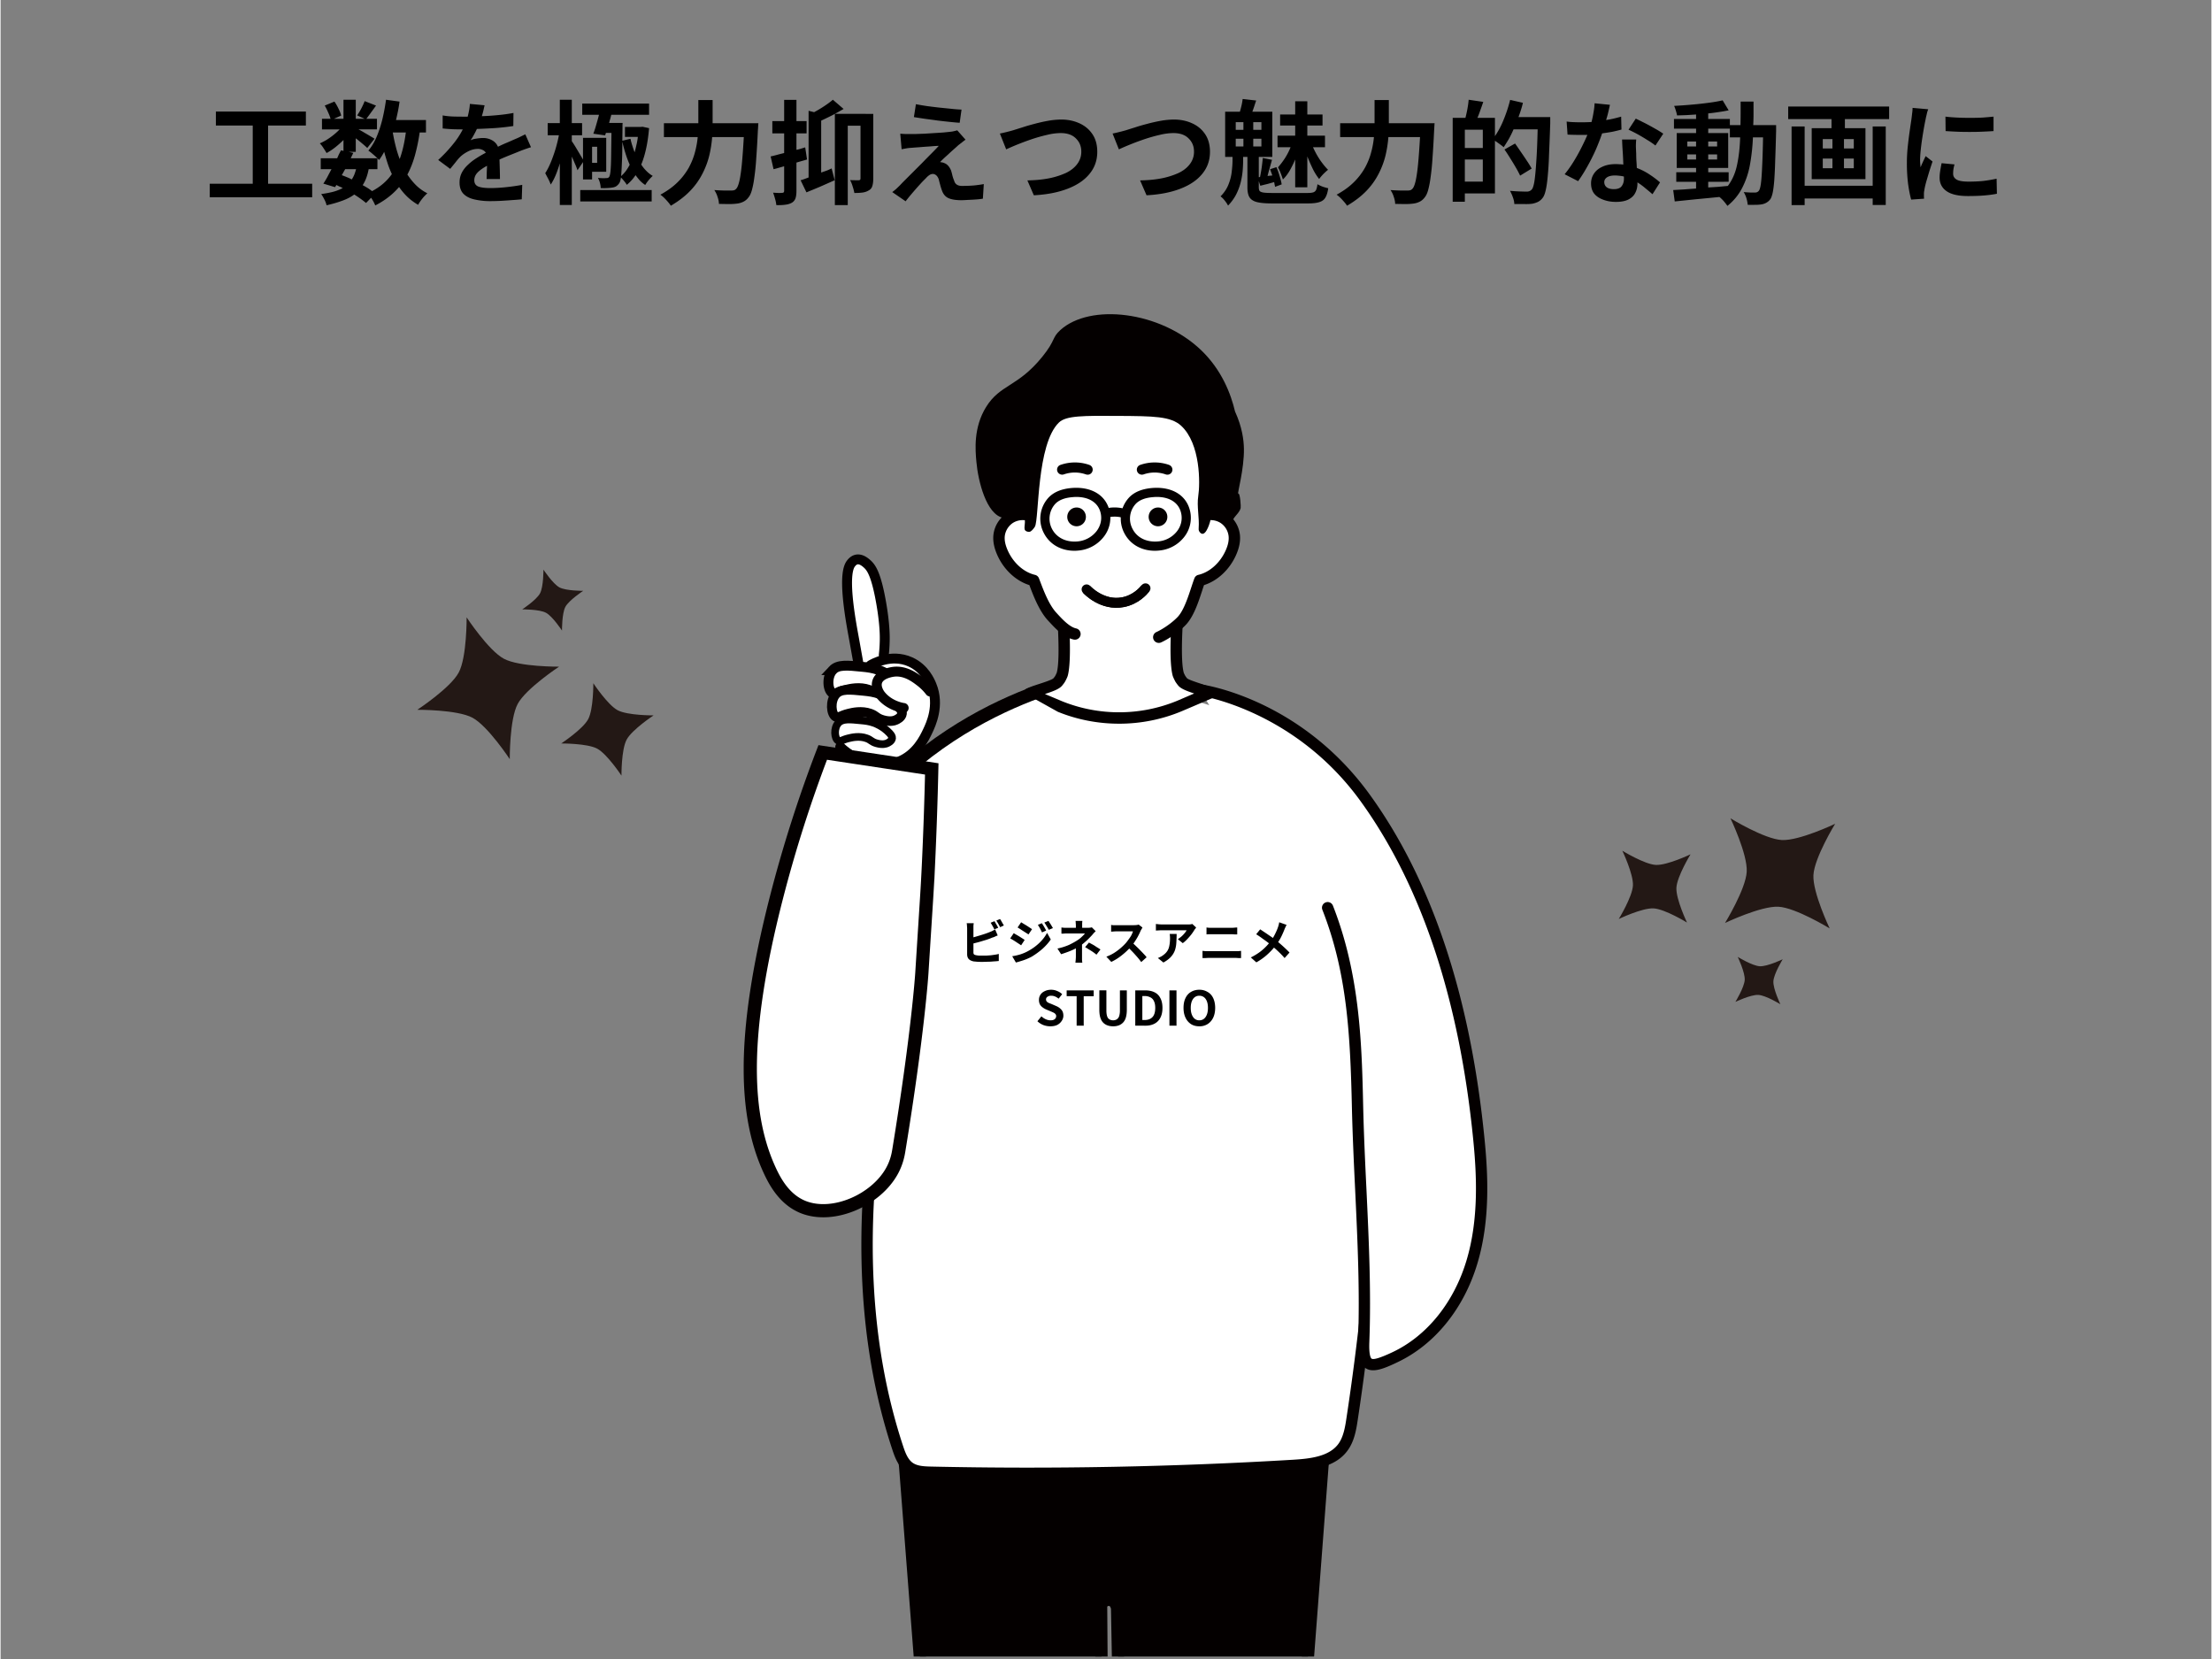 <?xml version="1.0" encoding="UTF-8"?> <svg xmlns="http://www.w3.org/2000/svg" width="300" height="225" version="1.0" viewBox="0 0 224.88 168.75"><rect x="0" y="0" width="224.88" height="168.75" fill="#808080" stroke="none"/><defs><clipPath id="a"><path d="M91 119h44v49.5H91Zm0 0"></path></clipPath><clipPath id="b"><path d="M91 118h45v50.5H91Zm0 0"></path></clipPath><clipPath id="c"><path d="M121 69h30.223v71H121Zm0 0"></path></clipPath><clipPath id="d"><path d="M99 31.047h28V55H99Zm0 0"></path></clipPath><clipPath id="e"><path d="M75.586 51H125v74H75.586Zm0 0"></path></clipPath><clipPath id="f"><path d="M75.586 42H105v48H75.586Zm0 0"></path></clipPath><clipPath id="g"><path d="M75.586 52H110v40H75.586Zm0 0"></path></clipPath><clipPath id="h"><path d="M75.586 53H106v33H75.586Zm0 0"></path></clipPath><clipPath id="i"><path d="M75.586 56H106v32H75.586Zm0 0"></path></clipPath><clipPath id="j"><path d="M75.586 62H102v25H75.586Zm0 0"></path></clipPath><clipPath id="k"><path d="M75.586 54H109v33H75.586Zm0 0"></path></clipPath><clipPath id="l"><path d="M75.586 57H114v86H75.586Zm0 0"></path></clipPath><clipPath id="m"><path d="M42 57h25v22H42Zm0 0"></path></clipPath><clipPath id="n"><path d="M46.004 84.117 39.46 62.621l22.21-6.758 6.54 21.496Zm0 0"></path></clipPath><clipPath id="o"><path d="M46.004 84.117 39.46 62.621l22.21-6.758 6.54 21.496Zm0 0"></path></clipPath><clipPath id="p"><path d="M164 83h23v20h-23Zm0 0"></path></clipPath><clipPath id="q"><path d="m178.281 74.535 15.04 16.692-17.25 15.539-15.04-16.692Zm0 0"></path></clipPath><clipPath id="r"><path d="m178.281 74.535 15.04 16.692-17.25 15.539-15.04-16.692Zm0 0"></path></clipPath></defs><path fill="#fff" d="M136.23 124.695a7 7 0 0 1-1.386 1.317c-1.328.96-2.961 1.39-4.567 1.73-8.941 1.871-18.191 1.363-27.308.848-2.38-.133-4.79-.274-7.063-.996-3.18-1.008-5.086-2.598-6.57-5.535-.934-1.86-1.758-3.805-2.098-5.86-.25-1.523-.234-3.082-.215-4.629.012-1.168.028-2.34.043-3.507-.773 1.343-2.761 1.8-4.046.933-1.489-1.008-1.68-3.129-1.375-4.89.265-1.551.796-3.04 1.468-4.461 2.348-4.95 6.407-8.961 8.633-13.97 1.07-2.405 1.695-5.003 2.836-7.378 2.746-5.734 8.258-7.426 14.098-8.121 2.879-.34 6.043.164 8.914.469 3.02.32 6.09.945 8.61 2.73 1.862 1.316 3.273 3.156 4.651 4.965 2.618 3.441 5.25 6.937 6.934 10.922.918 2.175 1.54 4.465 1.992 6.781a49.6 49.6 0 0 1-1.11 23.48c-.546 1.836-1.25 3.715-2.44 5.172m0 0"></path><g clip-path="url(#a)"><path fill="#040000" d="m127.074 119.418 6.903 23.644a15.1 15.1 0 0 1 .488 5.985l-6.582 86.531-12.977-.062-1.336-71.918a1.3 1.3 0 0 0-.117-.383c-.324-.77-1.508-.567-1.508.265v.02l.524 71.582-13.774.441-6.68-86.316a13.1 13.1 0 0 1 .274-4.469l8.004-25.32Zm0 0"></path></g><g clip-path="url(#b)"><path fill="#040000" d="M127.883 236.2q-.006 0 0 0l-12.98-.063a.624.624 0 0 1-.622-.614l-1.336-71.886c-.007-.02-.023-.078-.07-.18-.047-.113-.145-.11-.2-.098-.109.024-.109.082-.109.121l.52 71.598a.623.623 0 0 1-.606.625l-13.77.442a.63.63 0 0 1-.644-.575l-6.675-86.316a13.6 13.6 0 0 1 .304-4.703l8.004-25.32a.625.625 0 0 1 .594-.434h26.781c.278 0 .52.18.598.445l6.902 23.649c.59 2.043.762 4.136.508 6.23l-6.582 86.504a.62.62 0 0 1-.617.574m-12.367-1.305 11.789.058L133.844 149a14.45 14.45 0 0 0-.465-5.77l-6.77-23.19H100.75l-7.86 24.862a12.5 12.5 0 0 0-.257 4.235l6.633 85.742 12.57-.402-.516-70.977c0-.691.446-1.23 1.106-1.363a1.415 1.415 0 0 1 1.601.828c.11.262.16.45.164.617Zm0 0"></path></g><path fill="#fff" d="M89.43 111.55c-1.961 11.876-1.957 24.286 1.82 35.716.246.75.547 1.547 1.195 2.004.618.433 1.422.468 2.176.484 12.309.277 24.625.043 36.91-.7 1.824-.109 3.887-.35 4.985-1.812.62-.824.8-1.887.957-2.906a260 260 0 0 0 2.48-23.527c.258-4.387-.75-8.672-1.914-12.942Zm0 0"></path><path fill="#040000" d="M104.559 150.438q-4.987 0-9.95-.11c-.718-.016-1.707-.035-2.492-.59-.793-.55-1.133-1.437-1.414-2.293-3.445-10.422-4.062-22.53-1.848-35.992a.58.58 0 0 1 1.145.188c-2.187 13.277-1.582 25.203 1.8 35.445.22.672.481 1.36.981 1.71.461.321 1.11.364 1.856.38 12.242.27 24.64.035 36.863-.696 1.703-.105 3.602-.32 4.555-1.582.554-.738.715-1.8.843-2.648a258 258 0 0 0 2.477-23.48c.262-4.403-.793-8.72-1.895-12.758a.577.577 0 0 1 1.118-.301c1.125 4.133 2.203 8.55 1.933 13.129a262 262 0 0 1-2.484 23.582c-.149.98-.336 2.2-1.067 3.168-1.246 1.656-3.445 1.922-5.41 2.039-8.953.539-18 .809-27.011.809m0 0"></path><path fill="#fff" d="M122.035 70.188s9.813 1.363 16.77 10.976c7.246 10.023 10.39 22.793 11.57 34.774.41 4.164.496 8.433-.715 12.457-1.21 4.02-3.879 7.8-7.82 9.66-2.485 1.172-3.29 1.187-3.188-1.547.301-8.004-.441-15.88-.62-23.86-.157-6.992-.403-13.578-3.04-20.316Zm0 0"></path><g clip-path="url(#c)"><path fill="#040000" d="M139.617 139.383c-.3 0-.558-.07-.793-.227-.726-.476-.785-1.562-.746-2.668.195-5.164-.055-10.383-.293-15.422-.133-2.746-.265-5.59-.332-8.406-.168-7.488-.496-13.726-3.004-20.12a.576.576 0 0 1 1.074-.419c2.782 7.094 2.938 14.223 3.079 20.516.066 2.797.199 5.633.332 8.37.238 5.067.488 10.305.293 15.52-.051 1.38.164 1.63.23 1.672.203.133.922-.09 2.137-.664 3.488-1.648 6.226-5.039 7.511-9.308 1.27-4.211 1.04-8.75.696-12.235-1.41-14.316-5.27-25.922-11.465-34.496-6.719-9.289-16.29-10.734-16.383-10.746a.58.58 0 0 1-.492-.648.576.576 0 0 1 .648-.489c.41.055 10.141 1.508 17.16 11.211 6.317 8.735 10.243 20.531 11.676 35.051.356 3.59.594 8.273-.738 12.676-1.379 4.582-4.34 8.226-8.121 10.012-1.074.519-1.856.82-2.469.82m0 0"></path></g><path fill="#fff" d="M122.965 70.504c-.649-.348-2.399-.734-2.73-1.14a3 3 0 0 1-.215-.294 4 4 0 0 1-.239-.496c-.535-2 .164-8.761.164-8.761h-12.117s.7 6.761.16 8.761a3.6 3.6 0 0 1-.234.496c-.04.067-.164.223-.215.293-.344.426-2.168.825-2.91 1.188l3.137 1.312c3.867 1.575 8.343 1.547 12.187-.07Zm0 0"></path><path fill="#040000" d="M113.77 73.613c-2.122 0-4.247-.402-6.227-1.21l-2.914-1.626c-.168.153-.367.184-.477.106-.117-.086-.101-.262-.101-.313a.58.58 0 0 1 .324-.535c.32-.152.773-.305 1.254-.46.488-.16 1.305-.423 1.469-.583.03-.039.125-.156.164-.215.035-.062.152-.3.172-.363.414-1.543.007-6.687-.184-8.539a.58.58 0 0 1 .578-.637h12.121c.164 0 .317.07.43.192.11.12.164.285.144.445-.191 1.852-.597 6.996-.175 8.55.015.048.129.286.175.352.032.055.125.172.168.223.141.129.875.375 1.317.52.48.16.933.312 1.238.476a.579.579 0 0 1-.043 1.04l-3.016 1.288c-2.039.86-4.226 1.29-6.417 1.29m-7.543-3.02 1.757.739a15.5 15.5 0 0 0 11.743-.07l1.68-.723c-.833-.281-1.364-.492-1.626-.812a5 5 0 0 1-.265-.36c-.04-.066-.239-.449-.293-.637-.465-1.726-.078-6.578.082-8.335h-10.84c.164 1.757.55 6.609.086 8.335-.051.192-.254.57-.297.637-.063.113-.219.301-.266.36-.273.343-.855.57-1.761.867m0 0"></path><path fill="#fff" d="M117.809 64.816c.87-.402 1.804-1.097 2.347-1.675.91-.965 1.422-3.078 1.817-4.11 1.402-.328 2.574-1.468 3.168-2.804.25-.555.414-1.16.347-1.766a2.43 2.43 0 0 0-1.113-1.777 2.5 2.5 0 0 0-1.465-.36c.293-.902.461-1.86.461-2.851 0-5.297-4.406-9.586-9.844-9.586-5.433 0-9.836 4.293-9.836 9.586a9.2 9.2 0 0 0 .461 2.851 2.44 2.44 0 0 0-1.465.36 2.45 2.45 0 0 0-1.117 1.777c-.062.605.102 1.215.352 1.766.594 1.336 1.766 2.476 3.164 2.804.394 1.032.996 2.742 1.906 3.707.485.516 1.356 1.543 2.29 1.742Zm0 0"></path><path fill="#040000" d="M117.809 65.395a.578.578 0 0 1-.246-1.102c.738-.34 1.632-.973 2.171-1.543.61-.648 1.059-2.02 1.387-3.023.113-.34.215-.649.309-.895a.56.56 0 0 1 .41-.36c1.148-.269 2.207-1.218 2.77-2.476.25-.559.347-1.039.3-1.469a1.86 1.86 0 0 0-.844-1.351 1.87 1.87 0 0 0-1.117-.266.58.58 0 0 1-.594-.754 8.8 8.8 0 0 0 .434-2.676c0-4.968-4.156-9.007-9.262-9.007-5.105 0-9.257 4.039-9.257 9.007 0 .887.144 1.786.433 2.676a.57.57 0 0 1-.098.532.59.59 0 0 1-.5.222 1.88 1.88 0 0 0-1.113.266 1.88 1.88 0 0 0-.847 1.351c-.047.43.054.91.304 1.47.559 1.257 1.621 2.206 2.766 2.476.187.043.34.175.41.359l.094.25c.37.977.926 2.457 1.691 3.266l.16.175c.438.47 1.164 1.254 1.832 1.399a.583.583 0 0 1 .446.687.583.583 0 0 1-.688.446c-1.027-.22-1.875-1.14-2.441-1.746l-.153-.164c-.914-.97-1.52-2.56-1.921-3.63-1.375-.43-2.602-1.574-3.258-3.046-.336-.75-.465-1.426-.399-2.063a3.01 3.01 0 0 1 1.383-2.207 3 3 0 0 1 1.02-.398 9.7 9.7 0 0 1-.286-2.324c0-5.606 4.676-10.168 10.418-10.168 5.75 0 10.422 4.558 10.422 10.168 0 .77-.097 1.55-.285 2.324.363.07.711.203 1.02.398a3 3 0 0 1 1.382 2.207c.067.637-.062 1.309-.398 2.063-.656 1.472-1.879 2.613-3.254 3.047q-.093.263-.191.574c-.383 1.168-.86 2.62-1.649 3.457-.64.676-1.656 1.398-2.53 1.8a.55.55 0 0 1-.231.048m0 0"></path><path fill="#040000" d="M110.395 52.578a.95.95 0 0 1-.946.953.95.95 0 0 1-.949-.953c0-.527.422-.957.95-.957.523 0 .945.43.945.957M118.68 52.578a.95.95 0 0 1-.946.953.954.954 0 0 1 0-1.91c.524 0 .946.43.946.957m0 0"></path><g clip-path="url(#d)"><path fill="#040000" d="M104.094 52.676c.25.312-.078 1.062.129 1.277.074.082.191.133.375.149h.027c.223 0 .531-.434.586-.536.434-.796.152-8.386 2.445-10.593.73-.703 2.504-.692 6.047-.668 3.555.023 5.328.03 6.383 1.004 1.977 1.828 1.937 5.879 1.738 7.148-.164 1.074.125 2.18.043 3.266-.004.047-.027.23.086.379.547.734 1.004-.793 1.063-1.004.132-.446-.032-.38.492-.446.62-.082 1.215.254 1.805.332.164-.496.675-.757.824-1.3.035-.13-.051-1.473-.223-1.477-.016 0-.02.012-.023.008-.11-.024.609-2.488.578-4.563-.016-.898-.176-2.207-.903-3.793-.425-1.804-1.359-4.242-3.464-6.254-4.153-3.964-11.286-4.785-14.317-2.023-.867.79-.46 1.02-1.812 2.691-2.504 3.106-4.29 2.801-5.73 5.125-1.298 2.098-1.098 4.368-.985 5.594.172 1.934 1.008 5.36 2.734 5.684.828.156 1.785-.399 2.102 0m0 0"></path></g><path fill="none" stroke="#040000" stroke-miterlimit="10" stroke-width="3" d="M103.808 85.983c.29.327 4.814 5.096 11.024 3.895 3.873-.758 6.14-3.37 6.815-4.222" transform="matrix(.336 0 0 .335 75.585 31.144)"></path><path fill="none" stroke="#040000" stroke-linecap="round" stroke-miterlimit="10" stroke-width="3" d="M103.808 85.983c.29.327 4.814 5.096 11.024 3.895 3.873-.758 6.14-3.37 6.815-4.222" transform="matrix(.336 0 0 .335 75.585 31.144)"></path><path fill="#040000" d="M107.977 48.281a.515.515 0 0 1-.485-.343.507.507 0 0 1 .317-.649 4.44 4.44 0 0 1 2.89-.016l.04.016c.269.09.413.379.32.648a.51.51 0 0 1-.653.32l-.035-.01a3.4 3.4 0 0 0-2.226.01.6.6 0 0 1-.168.024M116.09 48.281a.51.51 0 0 1-.485-.343.507.507 0 0 1 .317-.649 4.44 4.44 0 0 1 2.89-.016l.036.016a.511.511 0 1 1-.328.969l-.036-.012a3.4 3.4 0 0 0-2.226.012.6.6 0 0 1-.168.023m0 0"></path><path fill="#fff" d="M105.43 70.375c-4.266 1.57-10.883 4.746-16.649 11.156-6.406 7.117-8.066 14.106-10.531 24.477"></path><g clip-path="url(#e)"><path fill="none" stroke="#040000" stroke-miterlimit="10" stroke-width="4" d="M88.852 117.12c-12.7 4.688-32.4 14.17-49.565 33.306-19.072 21.248-24.015 42.111-31.353 73.074" transform="matrix(.336 0 0 .335 75.585 31.144)"></path></g><path fill="#040000" d="M109.234 56.023c-1.382 0-2.53-.656-3.12-1.808a3.16 3.16 0 0 1 .413-3.524c.532-.613 1.352-.964 2.434-1.054 2.031-.16 3.504.754 3.855 2.39a3.11 3.11 0 0 1-.574 2.535 3.66 3.66 0 0 1-2.637 1.442q-.189.019-.37.02m.184-5.476c-.125 0-.246.008-.379.02-.832.066-1.437.312-1.805.734a2.24 2.24 0 0 0-.289 2.492c.461.895 1.426 1.379 2.586 1.281a2.76 2.76 0 0 0 1.965-1.07c.395-.531.54-1.168.406-1.785-.226-1.059-1.144-1.672-2.484-1.672M117.418 56.023c-1.379 0-2.523-.652-3.113-1.789a3.17 3.17 0 0 1 .406-3.543c.527-.613 1.348-.964 2.437-1.054 2.051-.16 3.532.77 3.864 2.437a3.13 3.13 0 0 1-.586 2.504 3.63 3.63 0 0 1-2.59 1.422 4 4 0 0 1-.418.023m.187-5.476q-.189.001-.378.02-1.254.1-1.805.734a2.22 2.22 0 0 0-.281 2.5c.464.906 1.441 1.379 2.613 1.27a2.72 2.72 0 0 0 1.926-1.055c.39-.52.539-1.145.414-1.766-.215-1.082-1.133-1.703-2.489-1.703m-2.539.45"></path><path fill="#040000" d="M112.438 52.664a.468.468 0 0 1-.121-.918 3.9 3.9 0 0 1 1.913-.02.463.463 0 0 1 .344.563.46.46 0 0 1-.562.344 3 3 0 0 0-1.453.015c-.04.008-.079.016-.121.016m0 0"></path><path fill="#fff" d="M88.605 75.012a235 235 0 0 0-.886-4.95l-.887-4.945c-.234-1.32-1.277-6.484-.367-7.762.074-.097.273-.378.605-.445.48-.097.938.324 1.11.48.394.372.87 1.04 1.37 3.84.4 2.254.391 3.497.376 4.016a15 15 0 0 1-.094 1.379"></path><g clip-path="url(#f)"><path fill="none" stroke="#040000" stroke-linecap="round" stroke-miterlimit="10" stroke-width="3" d="M38.764 130.963a703 703 0 0 0-2.64-14.776c-.024-.116-.896-5.003-2.64-14.764-.698-3.941-3.803-19.358-1.093-23.172.22-.291.814-1.131 1.802-1.33 1.43-.29 2.791.969 3.303 1.435 1.175 1.108 2.593 3.102 4.082 11.464 1.186 6.729 1.163 10.437 1.116 11.988a45 45 0 0 1-.279 4.117" transform="matrix(.336 0 0 .335 75.585 31.144)"></path></g><path fill="#fff" d="M88.496 67.656c.192-.117 2.078-1.215 4.031-.336 1.457.653 2.004 1.98 2.164 2.364.848 2.05-.074 4.007-.39 4.671-.344.727-1.14 2.415-2.957 3.118-1.903.738-4.219.12-5.942-1.504"></path><g clip-path="url(#g)"><path fill="none" stroke="#040000" stroke-linecap="round" stroke-miterlimit="10" stroke-width="3" d="M38.438 109.004c.57-.35 6.187-3.627 12.002-1.003 4.337 1.947 5.966 5.912 6.442 7.055 2.524 6.122-.22 11.965-1.163 13.948-1.023 2.169-3.395 7.207-8.803 9.306-5.664 2.204-12.56.361-17.689-4.49" transform="matrix(.336 0 0 .335 75.585 31.144)"></path></g><path fill="#fff" d="M84.633 68.156c.543-.582 1.488-.488 3.023-.332.504.047 1.024.106 1.68.332a5.4 5.4 0 0 1 2.016 1.34c.226.246.359.445.335.672-.046.402-.57.625-.671.668s-.547.219-1.344 0c-.73-.2-.719-.45-1.344-.668-.945-.336-1.922-.102-2.351 0-.86.203-1.063.484-1.344.336-.52-.281-.63-1.668 0-2.348m0 0"></path><g clip-path="url(#h)"><path fill="none" stroke="#040000" stroke-linecap="round" stroke-miterlimit="10" stroke-width="3" d="M26.936 110.496c1.617-1.737 4.431-1.458 9.002-.991 1.5.14 3.047.315 5 .991.36.129 3.478 1.26 6.001 4 .675.735 1.07 1.33 1 2.006-.14 1.201-1.698 1.866-2 1.994-.302.129-1.628.653-4 0-2.175-.594-2.14-1.34-4.001-1.994-2.814-1.003-5.722-.303-7.001 0-2.559.606-3.163 1.446-4 1.003-1.547-.84-1.873-4.98 0-7.009Zm0 0" transform="matrix(.336 0 0 .335 75.585 31.144)"></path></g><path fill="#fff" d="M84.957 70.61c.516-.57 1.418-.477 2.883-.329.48.051.976.102 1.601.328a5.1 5.1 0 0 1 1.922 1.317c.215.238.344.433.32.656-.042.395-.542.617-.64.656-.098.043-.52.219-1.281 0-.7-.195-.688-.437-1.282-.656-.902-.328-1.835-.102-2.242 0-.82.203-1.015.477-1.281.328-.496-.273-.602-1.633 0-2.3m0 0"></path><g clip-path="url(#i)"><path fill="none" stroke="#040000" stroke-linecap="round" stroke-miterlimit="10" stroke-width="2.903" d="M27.902 117.82c1.535-1.703 4.221-1.423 8.582-.98 1.43.152 2.908.303 4.768.98.35.128 3.315 1.236 5.722 3.93.64.711 1.023 1.294.954 1.96-.128 1.177-1.617 1.842-1.908 1.958-.29.129-1.546.653-3.814 0-2.082-.583-2.047-1.306-3.815-1.959-2.686-.98-5.465-.303-6.675 0-2.442.607-3.024 1.423-3.814.98-1.477-.817-1.791-4.875 0-6.87Zm0 0" transform="matrix(.336 0 0 .335 75.585 31.144)"></path></g><path fill="#fff" d="M85.215 73.531c.418-.449 1.148-.379 2.34-.258.39.036.793.079 1.3.258.094.031.903.328 1.563 1.04.172.187.277.343.258.519-.035.308-.442.484-.52.515-.078.036-.422.172-1.039 0-.566-.152-.558-.347-1.043-.515-.73-.262-1.488-.082-1.82 0-.664.156-.82.375-1.04.258-.401-.215-.487-1.29 0-1.817m0 0"></path><g clip-path="url(#j)"><path fill="none" stroke="#040000" stroke-linecap="round" stroke-miterlimit="10" stroke-width="2.324" d="M28.67 126.543c1.244-1.341 3.418-1.131 6.965-.77 1.163.105 2.361.233 3.873.77.279.093 2.686.98 4.652 3.102.511.56.825 1.026.767 1.551-.104.921-1.314 1.446-1.546 1.54-.233.104-1.256.513-3.094 0-1.686-.455-1.663-1.039-3.105-1.54-2.175-.781-4.43-.245-5.42 0-1.976.466-2.442 1.12-3.093.77-1.198-.642-1.453-3.849 0-5.423Zm0 0" transform="matrix(.336 0 0 .335 75.585 31.144)"></path></g><path fill="#fff" d="M94.543 70.336a5.5 5.5 0 0 0-1.008-1.008c-.527-.402-1.492-1.14-2.687-1.004-.153.02-1.414.18-1.68 1.004-.203.629.285 1.277.336 1.34.789 1.016 2.004 1.297 2.351 1.34"></path><g clip-path="url(#k)"><path fill="none" stroke="#040000" stroke-linecap="round" stroke-miterlimit="10" stroke-width="3" d="M56.44 117.004a16.4 16.4 0 0 0-3-3.01c-1.57-1.2-4.442-3.404-8.001-2.996-.454.058-4.21.536-5 2.997-.605 1.877.848 3.813 1 4 2.349 3.032 5.965 3.872 7 4" transform="matrix(.336 0 0 .335 75.585 31.144)"></path></g><path fill="#fff" d="M83.625 76.531a135 135 0 0 0-4.703 14.739c-3.711 14.457-3.172 22.406-.672 27.8.57 1.23 1.531 2.942 3.36 3.688 3.074 1.246 7.449-.703 9.07-3.688.48-.882.613-1.664.672-2.007 1.964-11.973 2.351-18.09 2.351-18.09.508-8.047.55-8.48.672-11.051.184-3.945.281-7.27.336-9.715zm0 0"></path><g clip-path="url(#l)"><path fill="none" stroke="#040000" stroke-miterlimit="10" stroke-width="4" d="M23.936 135.5a405 405 0 0 0-14.002 44c-11.048 43.16-9.443 66.892-2 82.997 1.698 3.673 4.559 8.781 10.001 11.009 9.153 3.72 22.178-2.1 27.004-11.01 1.43-2.635 1.826-4.967 2-5.993 5.85-35.744 7.001-54.006 7.001-54.006 1.512-24.024 1.64-25.318 2-32.992a1208 1208 0 0 0 1-29.003zm0 0" transform="matrix(.336 0 0 .335 75.585 31.144)"></path></g><g clip-path="url(#m)"><g clip-path="url(#n)"><g clip-path="url(#o)"><path fill="#231815" fill-rule="evenodd" d="M53.063 61.984s1.738-.015 2.41.344c.675.36 1.632 1.813 1.632 1.813s-.015-1.739.344-2.414c.36-.672 1.813-1.63 1.813-1.63s-1.739.012-2.414-.347c-.672-.36-1.63-1.809-1.63-1.809s.012 1.739-.347 2.41c-.36.676-1.809 1.633-1.809 1.633m3.96 13.641s2.637-.02 3.66.523c1.02.547 2.473 2.747 2.473 2.747s-.023-2.637.524-3.657c.543-1.023 2.746-2.472 2.746-2.472s-2.637.02-3.66-.524c-1.02-.547-2.473-2.746-2.473-2.746s.023 2.637-.523 3.656c-.543 1.024-2.747 2.473-2.747 2.473m-14.636-3.426s4.047-.031 5.613.805 3.793 4.215 3.793 4.215-.031-4.047.805-5.614c.836-1.566 4.21-3.793 4.21-3.793s-4.042.032-5.609-.804c-1.57-.836-3.793-4.211-3.793-4.211s.032 4.043-.804 5.61c-.836 1.57-4.215 3.792-4.215 3.792"></path></g></g></g><path d="M27.21 18.692h4.485v1.375H21.273v-1.375h4.375v-5.921h-3.75v-1.422h9.156v1.422H27.21ZM38.33 17.208h-.89q-.187.986-.61 1.625.264.142.516.297c.164.105.313.21.438.312q1.266-.667 2.015-1.734a10 10 0 0 1-.421-1.062 25 25 0 0 1-.36-1.204 5 5 0 0 1-.25.438 6 6 0 0 1-.265.39.25.25 0 0 1-.079-.078.5.5 0 0 0-.093-.093Zm-3.28 0-.344.61q.263.095.515.203.247.093.5.234.14-.216.25-.469.105-.263.188-.578Zm6.171-3.734h-1.328q.122.72.297 1.406.17.675.406 1.297.422-1.156.625-2.703m2.047 0h-.64a19 19 0 0 1-.485 2.343q-.299 1.066-.765 1.938.405.61.89 1.094.497.485 1.14.812a4.5 4.5 0 0 0-.515.547 4.4 4.4 0 0 0-.422.625 5.8 5.8 0 0 1-1.078-.797q-.47-.451-.86-1.015-.956 1.125-2.421 1.875a4.6 4.6 0 0 0-.422-.782l-.516.532a11 11 0 0 0-1.203-.86c-.336.25-.734.457-1.203.625q-.705.264-1.61.469a2.3 2.3 0 0 0-.234-.61 4 4 0 0 0-.312-.53q.684-.094 1.234-.235.545-.153.953-.375a2 2 0 0 0-.328-.156 8 8 0 0 1-.312-.157l-.14.22-1.188-.36c.132-.195.27-.422.406-.672q.199-.386.422-.797h-1.094v-1.11h1.672q.093-.216.187-.421c.07-.133.141-.266.204-.39l.25.062v-1.11a10 10 0 0 1-.844.75q-.44.345-.875.578a11 11 0 0 0-.313-.5 3 3 0 0 0-.375-.484 5.6 5.6 0 0 0 1.047-.594q.546-.387.969-.828H32.69v-1.078h.875a4.3 4.3 0 0 0-.25-.656 6 6 0 0 0-.344-.688l.985-.406q.234.33.422.734.2.394.265.688l-.734.328h.969v-1.937h1.25v1.937h.906l-.766-.344a8 8 0 0 0 .422-.703q.216-.422.344-.75l1.156.453q-.269.376-.531.735a43 43 0 0 1-.453.61h1.078v1.077h-1.875q.28.143.61.344.327.188.609.36.279.157.406.25l-.735.937a9 9 0 0 0-.515-.453 16 16 0 0 0-.656-.532v1.375h-.735l.485.11-.266.547h2.719a7 7 0 0 0-.47-.422 5 5 0 0 0-.452-.36q.498-.591.844-1.406.34-.81.578-1.765.233-.968.375-2l1.375.187q-.064.485-.157.953-.095.47-.203.922h3.047ZM50.795 18.208h-1.36q.014-.246.016-.61c.008-.25.02-.491.031-.734-.43.23-.75.461-.969.688q-.328.346-.328.781-.002.47.407.64.405.158 1.25.157.714 0 1.593-.094.874-.093 1.625-.234l-.047 1.469q-.375.044-.937.078c-.367.031-.746.054-1.14.078q-.598.03-1.141.031a7 7 0 0 1-1.594-.172q-.704-.158-1.11-.562c-.273-.282-.406-.664-.406-1.157 0-.351.07-.68.22-.984q.232-.45.624-.812.389-.374.86-.672.481-.31.968-.563a.73.73 0 0 0-.36-.297 1 1 0 0 0-.437-.093q-.487 0-.968.234-.471.235-.813.547-.253.252-.5.578-.253.315-.547.672l-1.219-.906a14.5 14.5 0 0 0 1.5-1.594 8.3 8.3 0 0 0 1-1.516h-.14q-.346 0-.89-.015a22 22 0 0 1-1.016-.079V11.74q.435.081 1 .11.563.016.984.015h.562q.2-.78.22-1.297l1.5.141q-.05.204-.11.484a9 9 0 0 1-.172.625c.531-.019 1.07-.054 1.625-.109a17 17 0 0 0 1.594-.219l-.016 1.328q-.813.128-1.797.204-.985.064-1.906.093-.142.3-.313.61a4 4 0 0 1-.343.547q.234-.124.61-.172.387-.061.671-.063c.344 0 .648.078.922.235q.406.222.594.656.435-.217.812-.375.374-.154.719-.313.34-.14.64-.28.31-.155.61-.298l.578 1.313q-.27.08-.656.218-.394.142-.688.266-.392.158-.86.344c-.312.125-.648.265-1 .422l.032 1.031q.014.564.016.953M63.993 16.755a11 11 0 0 1-.422-1.125q-.187-.591-.328-1.219c0 .899-.016 1.625-.047 2.188q-.033.843-.078 1.312.246-.217.469-.5.217-.293.406-.656m-2.5-2.984-1.203-.172c.102-.258.203-.563.297-.907q.152-.514.281-1.015h-1.703v-1.14h6.797v1.14h-3.844q-.048.205-.11.422a6 6 0 0 0-.109.406h1.375q-.002.002-.015.203v.297l-.016 1.312.828-.203q.077.364.188.703.105.332.234.672.105-.374.188-.765.093-.387.14-.797H63.51V12.91h1.593l.204-.015.656.14q-.187 2.239-.797 3.703.233.364.531.657.294.3.64.5-.186.157-.421.437a3.5 3.5 0 0 0-.344.484 3.3 3.3 0 0 1-.531-.437 7 7 0 0 1-.453-.563 4.5 4.5 0 0 1-.89.985 2.5 2.5 0 0 0-.266-.375 6 6 0 0 0-.329-.375 2.3 2.3 0 0 1-.078.36.8.8 0 0 1-.093.218 1.2 1.2 0 0 1-.329.328q-.174.096-.406.125-.222.036-.515.047-.3.018-.641 0 0-.233-.078-.531a2 2 0 0 0-.203-.5q.279.018.5.031.216.001.343-.016.218.018.313-.14.077-.123.125-.578.045-.468.062-1.391.013-.937.032-2.484h-.563Zm-.812 1.156h-.516v1.64h.516Zm-1.438 1.562-.562.828a6 6 0 0 0-.25-.64q-.158-.375-.329-.75v4.922h-1.218v-4.235c-.125.43-.266.828-.422 1.203a6 6 0 0 1-.5.954 5 5 0 0 0-.266-.594q-.175-.328-.297-.563.294-.45.563-1.093.263-.64.484-1.36.216-.732.344-1.406h-1.14v-1.234h1.234v-2.375h1.218v2.375h1.047v1.234h-1.047v.61c.094.124.211.308.36.546l.437.735.344.578V14.02h2.36v3.453h-1.438v.781h-.922Zm-.281 4v-1.156h7.265v1.156ZM72.426 12.536h4.656s-.008.043-.015.125q-.002.13-.016.281-.002.158-.016.25-.08 1.705-.172 2.922a24 24 0 0 1-.203 2 9 9 0 0 1-.25 1.266q-.14.467-.328.687a1.44 1.44 0 0 1-.531.454 2 2 0 0 1-.64.187 6 6 0 0 1-.829.047q-.487-.002-1.015-.016 0-.315-.141-.718a2.5 2.5 0 0 0-.328-.688q.546.036 1.015.047h.688q.187.002.297-.031.123-.028.234-.157.17-.169.313-.765.139-.592.25-1.688.107-1.108.203-2.797h-3.219a12 12 0 0 1-.281 1.829 8.3 8.3 0 0 1-.688 1.859 7.2 7.2 0 0 1-1.25 1.766q-.784.826-1.984 1.53a3.3 3.3 0 0 0-.297-.39 7 7 0 0 0-.39-.422 4 4 0 0 0-.376-.312c.707-.383 1.297-.813 1.766-1.281a6.6 6.6 0 0 0 1.125-1.47q.42-.777.625-1.562a9 9 0 0 0 .281-1.547h-3.437v-1.406h3.5v-2.36h1.453ZM81.843 14.99l.188 1.234q-.268.08-.547.156-.269.081-.532.156v2.875q0 .47-.093.75a.87.87 0 0 1-.36.453c-.18.102-.39.172-.64.203q-.377.06-.953.047a3.2 3.2 0 0 0-.125-.625 6 6 0 0 0-.204-.64q.293.018.563.031.263.001.375-.016.187.001.187-.203v-2.5q-.281.082-.546.156-.269.083-.532.141l-.297-1.297c.196-.039.41-.094.641-.156q.341-.094.734-.188v-2H78.5v-1.25h1.203v-2.156h1.25v2.156h1.032v1.25h-1.032v1.672q.217-.045.438-.109.233-.076.453-.14m6.922-3.407v6.594q0 .44-.094.734a.7.7 0 0 1-.36.453 1.6 1.6 0 0 1-.624.22q-.346.046-.844.046a4.6 4.6 0 0 0-.172-.656 3 3 0 0 0-.265-.657q.28.017.53.016h.36q.17 0 .172-.187v-5.36h-1.297v8.078H84.86v-9.28q-.346.187-.703.358-.363.177-.688.329v5.28l.531-.187a5 5 0 0 0 .532-.234l.312 1.203c-.492.219-.984.438-1.484.656q-.751.316-1.39.578l-.595-1.234a3 3 0 0 0 .391-.125l.422-.156V11.27l.562.14q.53-.28 1.047-.625.515-.34.86-.64l1.093.937q-.221.128-.437.25c-.149.086-.297.168-.453.25ZM93.104 10.599c.32.062.688.125 1.094.187q.61.082 1.265.156.656.066 1.235.125.59.065 1.047.079l-.188 1.343q-.44-.03-1.031-.093-.596-.06-1.25-.141c-.43-.063-.852-.117-1.266-.172q-.61-.091-1.11-.172Zm5.047 3.61c-.149.105-.281.21-.406.312-.125.093-.243.183-.344.265q-.187.176-.469.422-.268.235-.547.5-.282.252-.515.469l-.313.312q.075.001.203.032a.6.6 0 0 1 .219.062q.45.158.703.766c.05.156.098.336.14.531q.078.282.173.5.14.532.797.531.656 0 1.218-.047.577-.059 1-.14l-.093 1.484q-.222.045-.641.078-.423.03-.86.047c-.28.02-.523.031-.718.031q-.796-.002-1.266-.203c-.312-.136-.539-.39-.672-.765a6 6 0 0 1-.187-.594q-.095-.341-.14-.547-.112-.31-.282-.438a.53.53 0 0 0-.328-.125.66.66 0 0 0-.36.125q-.187.128-.375.344a10 10 0 0 0-.53.547q-.332.362-.72.813c-.261.304-.523.617-.78.953l-1.36-.938q.17-.122.375-.297c.133-.125.273-.257.422-.406q.17-.186.515-.531l.813-.813.937-.937q.482-.498.922-.938.45-.451.75-.78-.393.014-.922.062c-.355.023-.703.046-1.047.078-.336.023-.609.043-.828.062q-.3.017-.547.063-.25.047-.437.078l-.14-1.578c.132.011.296.023.484.031h1.14q.374-.013.86-.031.48-.03.984-.063.515-.029.953-.062c.3-.032.547-.055.735-.078.101-.008.218-.032.343-.063.133-.031.235-.055.297-.078ZM101.646 13.583c.207-.039.438-.094.688-.156q.386-.094.703-.188.328-.105.89-.28c.375-.126.786-.243 1.235-.36q.687-.186 1.39-.313a8 8 0 0 1 1.344-.125c.688 0 1.305.133 1.86.39q.826.377 1.312 1.11.482.72.484 1.781 0 1.285-.78 2.235c-.513.637-1.25 1.14-2.22 1.515-.96.375-2.109.602-3.453.672l-.656-1.515q1.172-.014 2.156-.203a8 8 0 0 0 1.75-.547c.5-.239.883-.54 1.157-.907a2.03 2.03 0 0 0 .421-1.28q0-.796-.546-1.329-.534-.546-1.547-.547a6 6 0 0 0-1.407.188q-.767.174-1.546.437a27 27 0 0 0-2.594 1.031ZM113.11 13.583c.207-.039.438-.094.688-.156q.387-.094.703-.188.328-.105.89-.28c.375-.126.786-.243 1.235-.36q.687-.186 1.39-.313a8 8 0 0 1 1.344-.125c.688 0 1.305.133 1.86.39q.826.377 1.312 1.11c.32.48.484 1.074.484 1.781q0 1.285-.78 2.235c-.513.637-1.25 1.14-2.22 1.515-.96.375-2.109.602-3.453.672l-.656-1.515q1.172-.014 2.156-.203a8 8 0 0 0 1.75-.547c.5-.239.883-.54 1.157-.907a2.03 2.03 0 0 0 .421-1.28q0-.796-.546-1.329-.534-.546-1.547-.547a6 6 0 0 0-1.407.188q-.767.174-1.546.437a27 27 0 0 0-2.594 1.031ZM131.684 19.052v-2.828q-.252.596-.563 1.14-.314.534-.687.891a10 10 0 0 0-.22-.625 5 5 0 0 0-.28-.61c.226-.25.46-.554.703-.921q.356-.562.578-1.125h-1.328v-1.172h1.797V12.77h-1.532v-1.125h1.532v-1.344h1.234v1.344h1.547v1.125h-1.547v1.03h1.797v1.173h-1.219c.195.437.43.867.703 1.281.282.406.555.746.828 1.016q-.203.157-.484.437-.27.283-.422.5a5.8 5.8 0 0 1-.64-1.016q-.3-.623-.563-1.28v3.14Zm-6.047-4.938v.782h.781v-.782Zm0-1.687v.781h.781v-.781Zm2.61.781v-.781h-.829v.781Zm0 1.688v-.782h-.829v.782Zm1.062 4.734h3.609q.406 0 .594-.063a.47.47 0 0 0 .297-.25c.062-.132.109-.328.14-.578q.216.128.532.25.327.11.562.157-.082.609-.281.937-.187.34-.61.469-.408.14-1.156.14h-3.687q-.986 0-1.532-.14-.532-.142-.75-.5-.204-.343-.203-1v-3.094h-.437v.406q0 .44-.047 1.016a8 8 0 0 1-.203 1.187 6 6 0 0 1-.469 1.235q-.314.592-.812 1.11a3 3 0 0 0-.344-.516 2.1 2.1 0 0 0-.422-.422q.561-.563.812-1.219.264-.668.329-1.313.076-.637.078-1.125v-.359h-.75v-4.594h1.5q.091-.31.172-.656.074-.34.109-.64l1.375.156q-.11.316-.203.61-.094.282-.188.53h2.032v4.594h-1.375v2.063l.125-.016q.091-.435.171-.969.075-.545.11-.969l.937.188q-.111.393-.234.844c-.086.293-.156.558-.219.797l.485-.047q-.049-.154-.11-.313a5 5 0 0 1-.11-.328l.641-.203q.188.423.329.922.153.487.203.828l-.672.25a3 3 0 0 0-.047-.219 4 4 0 0 0-.047-.265q-.377.11-.719.203-.346.08-.687.172l-.156-.47v.595c0 .18.023.308.078.39.062.086.187.14.375.172q.293.047.875.047M141.21 12.536h4.656q-.002.001-.015.125c0 .086-.008.18-.016.281 0 .106-.008.188-.015.25q-.08 1.705-.172 2.922a24 24 0 0 1-.203 2 9 9 0 0 1-.25 1.266q-.141.467-.329.687a1.44 1.44 0 0 1-.53.454 2 2 0 0 1-.641.187 6 6 0 0 1-.829.047q-.487-.002-1.015-.016 0-.315-.14-.718a2.5 2.5 0 0 0-.329-.688q.546.036 1.016.047h.687q.187.002.297-.031.123-.028.234-.157.172-.169.313-.765.14-.592.25-1.688.107-1.108.203-2.797h-3.219a12 12 0 0 1-.281 1.829 8.3 8.3 0 0 1-.687 1.859 7.2 7.2 0 0 1-1.25 1.766q-.785.826-1.985 1.53a3.3 3.3 0 0 0-.297-.39 7 7 0 0 0-.39-.422 4 4 0 0 0-.375-.312c.707-.383 1.297-.813 1.765-1.281a6.6 6.6 0 0 0 1.125-1.47q.422-.777.625-1.562a9 9 0 0 0 .282-1.547h-3.438v-1.406h3.5v-2.36h1.453ZM148.94 18.474h1.828v-2.25h-1.828Zm1.828-3.422v-1.86h-1.828v1.86Zm3.625-3.14h3.234v.625a324 324 0 0 1-.125 3.265 32 32 0 0 1-.14 2.219q-.081.861-.203 1.359-.112.485-.282.719a1.4 1.4 0 0 1-.5.437 2.4 2.4 0 0 1-.593.188q-.332.045-.813.031h-1q0-.298-.14-.672a4 4 0 0 0-.297-.672c.363.031.703.055 1.015.063q.468.016.688.015a.65.65 0 0 0 .5-.203q.17-.17.281-.844.106-.685.187-1.968.094-1.296.141-3.313h-2.453q-.222.516-.484.985-.27.454-.516.828a5 5 0 0 0-.406-.313 13 13 0 0 0-.485-.344v5.36h-3.062v.844h-1.235v-8.532h1.297c.07-.28.141-.586.203-.922q.092-.513.125-.921l1.485.218q-.142.423-.297.844a10 10 0 0 1-.297.781h1.781v1.86a8.5 8.5 0 0 0 .891-1.688c.27-.656.488-1.32.656-2l1.297.297a7 7 0 0 1-.203.734q-.11.363-.25.72m1.344 5.234-1.172.718a11 11 0 0 0-.422-.797 24 24 0 0 0-.578-.953q-.3-.497-.594-.906l1.078-.61c.188.262.383.548.594.86q.327.47.625.922.293.438.469.766M169.123 13.599l-.797 1.203a7.5 7.5 0 0 0-.828-.563 17 17 0 0 0-1-.593 14 14 0 0 0-.907-.454l.735-1.125q.31.143.703.344.388.189.781.406.405.224.75.422.34.206.563.36m-4.282-1.735.032 1.313q-.393.112-.891.219-.504.094-1.078.171-.27.797-.656 1.688a20 20 0 0 1-.86 1.703 16 16 0 0 1-.922 1.469l-1.375-.703q.452-.547.891-1.25.435-.703.797-1.422.374-.732.625-1.328h-.594c-.45 0-.922-.008-1.422-.032l-.093-1.328q.358.05.78.063a18 18 0 0 0 1.75-.016q.124-.466.204-.969.093-.498.11-.937l1.562.156-.156.688q-.094.408-.235.86c.281-.04.55-.095.813-.157.257-.063.5-.125.718-.188m.282 6.313v-.219a2.5 2.5 0 0 0-.453-.078 4 4 0 0 0-.47-.031q-.502 0-.796.187c-.188.125-.281.29-.281.485 0 .218.082.398.25.53q.262.189.718.188.575.002.797-.297.235-.309.235-.765m-.188-3.985h1.438q-.034.363-.032.72.013.361.032.75c0 .155.004.366.015.624q.03.375.047.797.731.282 1.328.688.593.393 1.032.78l-.766 1.204q-.3-.263-.688-.578a7 7 0 0 0-.843-.625v.11q-.001.532-.22.952-.205.422-.687.672c-.312.164-.742.25-1.28.25q-.707 0-1.282-.219-.581-.205-.922-.609-.328-.42-.328-1.047 0-.562.297-1 .294-.45.86-.703.561-.265 1.359-.266.188.002.375.016c.132 0 .265.012.39.031a33 33 0 0 0-.062-1.328 29 29 0 0 1-.063-1.219M173.696 18.49v.577q.497-.028 1-.062.515-.047 1-.094.686-.92.938-2.156c.175-.82.28-1.75.312-2.781H175.9v-.89h-2.203v.452h2.031v3.547h-2.03v.438h2.077v.968Zm-2.125-2.266h.89v-.516h-.89Zm3.031-.516h-.906v.516h.906Zm-.906-.812h.906v-.5h-.906Zm-2.125-.5v.5h.89v-.5Zm6.703-1.672h2.328v.61q-.046 1.768-.093 3a47 47 0 0 1-.094 2.015q-.064.783-.156 1.234-.095.436-.22.64a1.25 1.25 0 0 1-.421.391q-.204.124-.484.172a3.6 3.6 0 0 1-.641.047q-.376.012-.781 0a3.2 3.2 0 0 0-.125-.656 2.8 2.8 0 0 0-.282-.64q.373.034.688.046h.469a.46.46 0 0 0 .39-.187q.123-.155.203-.72.077-.575.125-1.702.059-1.137.094-3h-1.031a20 20 0 0 1-.313 2.843 8.3 8.3 0 0 1-.796 2.329 5.6 5.6 0 0 1-1.485 1.796 7 7 0 0 0-.36-.468 3.6 3.6 0 0 0-.452-.438q-1.238.123-2.422.235-1.189.124-2.125.218l-.156-1.156q.48-.029 1.078-.062.592-.048 1.25-.094v-.688h-2.016v-.968h2.016v-.438h-1.97v-3.547h1.97v-.453h-2.25V12.1h2.25v-.453q-.487.034-.985.062-.485.02-.953.031a3 3 0 0 0-.125-.5 3 3 0 0 0-.172-.468c.563-.032 1.145-.07 1.75-.125q.903-.077 1.735-.188c.55-.07 1.035-.156 1.453-.25l.61 1.016a19 19 0 0 1-1 .172q-.517.081-1.079.14v.563h2.203v.625h1.078c.008-.375.016-.758.016-1.157v-1.234h1.312v1.234c0 .399-.011.782-.03 1.157M190.426 18.896v-6.032h1.328v7.985h-1.328v-.657h-6.922v.672h-1.328v-8h1.328v6.032Zm-1.922-3.797v-.953h-1v.953Zm0 2.015v-.984h-1v.984Zm-3.156-.984v.984h.984v-.984Zm0-1.984v.953h.984v-.953Zm-3.516-3.313h10.266v1.281h-4.5v.922h2.093v5.188h-5.468v-5.188h2.015v-.922h-4.406ZM197.827 11.864q.528.065 1.172.094c.438.024.88.031 1.328.031.457 0 .89-.007 1.297-.03q.623-.047 1.094-.095v1.47q-.704.047-1.578.077-.862.018-1.735 0a48 48 0 0 1-1.562-.078Zm-.39 4.735 1.312.125q-.081.282-.11.5a3 3 0 0 0-.03.453c0 .25.117.45.359.594q.357.203 1.219.203.762 0 1.437-.063.668-.076 1.406-.234l.032 1.531q-.552.112-1.266.172-.704.061-1.672.062-1.47.002-2.187-.5-.704-.497-.703-1.375 0-.339.062-.703.06-.374.14-.765m-2.953-5.625 1.593.14a3 3 0 0 0-.11.313q-.046.206-.093.406a3 3 0 0 0-.062.297q-.064.28-.157.797t-.187 1.14q-.096.612-.156 1.204a10 10 0 0 0-.063 1.015q-.001.16.016.36.013.188.031.375.122-.295.25-.579.139-.292.266-.562l.703.547q-.159.47-.328 1l-.297 1q-.13.47-.188.781-.017.13-.047.281a2 2 0 0 0-.015.25v.22q0 .12.015.25l-1.312.093c-.117-.399-.219-.922-.313-1.578a17 17 0 0 1-.125-2.14q0-.857.094-1.72.094-.872.203-1.609c.07-.488.13-.879.172-1.172q.03-.233.063-.531.046-.31.047-.578m0 0"></path><g clip-path="url(#p)"><g clip-path="url(#q)"><g clip-path="url(#r)"><path fill="#231815" fill-rule="evenodd" d="M181.273 97.574s-1.566.75-2.332.711c-.761-.043-2.242-.95-2.242-.95s.75 1.567.711 2.333c-.043.762-.95 2.242-.95 2.242s1.567-.75 2.333-.71c.762.042 2.242.948 2.242.948s-.75-1.566-.71-2.332c.042-.761.948-2.242.948-2.242m-9.375-10.676s-2.378 1.137-3.535 1.079c-1.156-.063-3.402-1.442-3.402-1.442s1.137 2.38 1.078 3.535c-.062 1.16-1.441 3.407-1.441 3.407s2.379-1.137 3.535-1.079c1.156.063 3.406 1.442 3.406 1.442s-1.137-2.38-1.078-3.54c.062-1.155 1.437-3.402 1.437-3.402m14.711-3.105s-3.652 1.746-5.425 1.652c-1.774-.09-5.223-2.207-5.223-2.207s1.746 3.649 1.652 5.426c-.09 1.773-2.207 5.219-2.207 5.219s3.649-1.742 5.426-1.653c1.773.094 5.219 2.207 5.219 2.207s-1.742-3.648-1.653-5.421c.094-1.774 2.211-5.223 2.211-5.223"></path></g></g></g><path d="m101.471 94.374-.39.156a5 5 0 0 0-.172-.328 5 5 0 0 0-.204-.344l.391-.156q.06.094.125.218.076.112.14.235c.051.086.087.156.11.219m-2.516 1.593v.907q-.002.16.079.218.075.049.234.078c.07.012.156.024.25.032h.734q.235-.013.469-.032.232-.029.438-.062.216-.03.375-.078v.719a8 8 0 0 1-.547.046q-.3.031-.61.032-.315.013-.578.015-.235-.001-.453-.015-.22-.019-.36-.032-.328-.064-.5-.234c-.117-.125-.171-.289-.171-.5v-2.64q-.002-.077-.016-.235-.001-.152-.031-.281h.719a5 5 0 0 0-.032.265v1.172c.188-.05.383-.11.594-.172q.311-.094.594-.187c.187-.063.351-.125.5-.188q.122-.045.25-.109c.082-.039.172-.094.266-.156l.265.625a2 2 0 0 0-.297.125 1.5 1.5 0 0 1-.265.094q-.252.112-.578.218-.316.096-.672.203-.346.096-.657.172m2.329-2.328.375-.156q.075.094.14.219.076.128.14.25.077.11.11.187l-.375.172c-.055-.101-.117-.219-.187-.344a8 8 0 0 0-.203-.328M105.916 93.905q.105.158.234.375.122.205.203.375l-.422.187a10 10 0 0 0-.203-.406 6 6 0 0 0-.219-.36Zm.671-.235.235.36q.124.205.219.375l-.422.172a4 4 0 0 0-.219-.375 3 3 0 0 0-.234-.36Zm-2.78.141q.152.095.359.219.217.127.421.265.2.127.329.22l-.36.53q-.142-.091-.344-.218-.189-.122-.39-.25a5 5 0 0 0-.375-.235Zm-.907 3.453q.406-.058.828-.187c.29-.094.567-.211.828-.36.414-.226.785-.5 1.11-.812q.499-.481.78-1.016l.376.672q-.345.503-.844.953a8 8 0 0 1-1.094.797 5.7 5.7 0 0 1-1.125.453 6 6 0 0 1-.484.14Zm.156-2.344q.153.095.375.22.218.126.406.25.2.125.329.218l-.36.547c-.086-.063-.195-.133-.328-.219q-.206-.139-.406-.266a12 12 0 0 0-.375-.218ZM111 94.327l.391.39-.203.203-.172.204q-.188.205-.453.468-.27.25-.562.485v1.547q.013.186.031.296h-.703q.013-.11.031-.296.014-.188.016-.329v-.828q-.347.177-.735.328-.377.142-.765.266l-.375-.578a6 6 0 0 0 1.187-.375q.48-.233.797-.438.28-.17.485-.375a3 3 0 0 0 .328-.343h-1.969c-.074 0-.152.008-.234.015h-.188v-.625c.094.012.195.024.313.032h1.156v-.25q-.002-.123-.016-.235a2 2 0 0 0-.015-.219h.687q-.002.095-.016.22v.484h.579q.232 0 .406-.047m-.687 2.015.391-.468c.156.086.289.156.406.218q.17.095.344.22.188.11.422.265l-.406.53a6 6 0 0 0-.391-.296 10 10 0 0 0-.375-.234 7 7 0 0 0-.39-.235M115.758 94.045l.39.297a1 1 0 0 1-.078.14 1 1 0 0 1-.093.157q-.113.281-.313.656a8 8 0 0 1-.437.688q.17.157.36.344.198.188.374.375.186.188.344.36.17.173.265.312l-.546.484a8 8 0 0 0-.563-.688q-.316-.358-.656-.687a7.4 7.4 0 0 1-.86.766 5.2 5.2 0 0 1-.968.593l-.5-.53c.258-.095.508-.212.75-.36a5.8 5.8 0 0 0 1.234-1.032 6 6 0 0 0 .297-.39q.153-.2.266-.406c.07-.145.125-.274.156-.391h-1.64q-.16.002-.329.016-.175.016-.25.015v-.687c.05.011.11.023.172.03h2.125q.153.002.281-.015a.7.7 0 0 0 .219-.047M118.921 94.999h.703q0 .454-.03.875a2.9 2.9 0 0 1-.141.78 2 2 0 0 1-.407.673c-.187.21-.445.398-.765.578l-.563-.453q.106-.047.235-.11.139-.06.265-.156.31-.216.469-.469.155-.246.203-.562.062-.31.063-.719-.001-.215-.032-.437m2.297-1.016.39.36q-.034.064-.093.14a.5.5 0 0 0-.094.125 5 5 0 0 1-.297.437q-.187.236-.421.485a3.3 3.3 0 0 1-.454.406l-.5-.406q.188-.123.375-.281.186-.17.313-.329.14-.168.203-.296h-2.531q-.157.001-.297.015-.128.002-.297.016v-.672q.141.018.281.031.153.017.313.016h2.781q.105.001.188-.016a.6.6 0 0 0 .14-.031M122.257 97.452v-.735q.139.019.296.032h3.36q.153-.013.265-.032v.735h-.28c-.095-.008-.18-.016-.25-.016h-2.782q-.142.002-.313.016zm.406-2.407v-.703q.123.019.281.032h2.297q.14.001.281-.016c.102-.008.192-.016.266-.016v.703h-.266c-.105-.007-.199-.015-.281-.015h-2.297c-.105 0-.2.008-.281.015M130.06 93.811l.75.266c-.03.054-.07.125-.109.218a3 3 0 0 0-.094.204q-.112.299-.28.656-.159.344-.376.672.327.268.625.547c.195.18.375.351.531.515l-.5.563a8 8 0 0 0-.515-.547q-.27-.264-.563-.516-.315.377-.75.766a6 6 0 0 1-1.047.734l-.562-.5q.591-.294 1.031-.64.45-.358.813-.797a11 11 0 0 0-.594-.438 10 10 0 0 0-.703-.484l.406-.5q.199.13.422.281.216.142.437.297.234.157.438.297a6 6 0 0 0 .297-.563q.141-.294.234-.578.03-.091.063-.219.03-.14.047-.234M106.777 104.393q-.363-.001-.703-.125a1.9 1.9 0 0 1-.61-.39l.407-.5q.201.19.437.296.248.111.485.11.28.001.422-.11a.39.39 0 0 0 .156-.312.3.3 0 0 0-.078-.219.6.6 0 0 0-.188-.14q-.13-.061-.281-.125l-.484-.204a1.7 1.7 0 0 1-.344-.203.94.94 0 0 1-.281-.312 1 1 0 0 1-.094-.453q-.002-.295.156-.532.154-.232.438-.359.279-.14.64-.14.328 0 .61.124.293.112.515.329l-.36.453a1.6 1.6 0 0 0-.359-.22 1 1 0 0 0-.406-.077.6.6 0 0 0-.375.11.3.3 0 0 0-.14.265c0 .086.023.156.078.219q.075.081.203.14.123.048.281.11l.469.203q.327.14.531.375.201.222.203.609a.93.93 0 0 1-.172.531 1.15 1.15 0 0 1-.453.407q-.281.14-.703.14M109.454 104.33v-3h-1.015v-.593h2.75v.594h-1.016v3ZM113.168 104.393q-.44 0-.75-.172a1.1 1.1 0 0 1-.485-.531c-.117-.25-.171-.578-.171-.984v-1.97h.718v2.032q-.002.562.172.797.187.22.516.219a.7.7 0 0 0 .36-.094.62.62 0 0 0 .25-.328 1.9 1.9 0 0 0 .077-.594v-2.031h.703v1.969q0 .909-.375 1.297-.361.39-1.015.39M115.417 104.33v-3.593h.985q.561 0 .953.187.404.189.61.594.217.392.218 1 0 .61-.219 1.016-.206.392-.594.594-.393.203-.921.203Zm.719-.577h.234q.499 0 .782-.282c.195-.195.297-.515.297-.953q0-.433-.141-.703a.76.76 0 0 0-.375-.375 1.2 1.2 0 0 0-.563-.125h-.234ZM118.892 104.33v-3.593h.719v3.594ZM121.935 104.393c-.324 0-.605-.07-.843-.219a1.55 1.55 0 0 1-.563-.656q-.204-.42-.203-1-.001-.59.203-1 .199-.42.563-.625.358-.217.843-.219c.313 0 .586.075.829.22.25.136.44.343.578.624.132.281.203.617.203 1q-.002.58-.203 1-.204.422-.578.656a1.54 1.54 0 0 1-.829.22m0-.61q.406.001.641-.343.234-.341.234-.922 0-.576-.234-.906a.75.75 0 0 0-.64-.328.74.74 0 0 0-.641.328q-.234.33-.235.906 0 .581.235.922a.73.73 0 0 0 .64.344m0 0"></path></svg> 